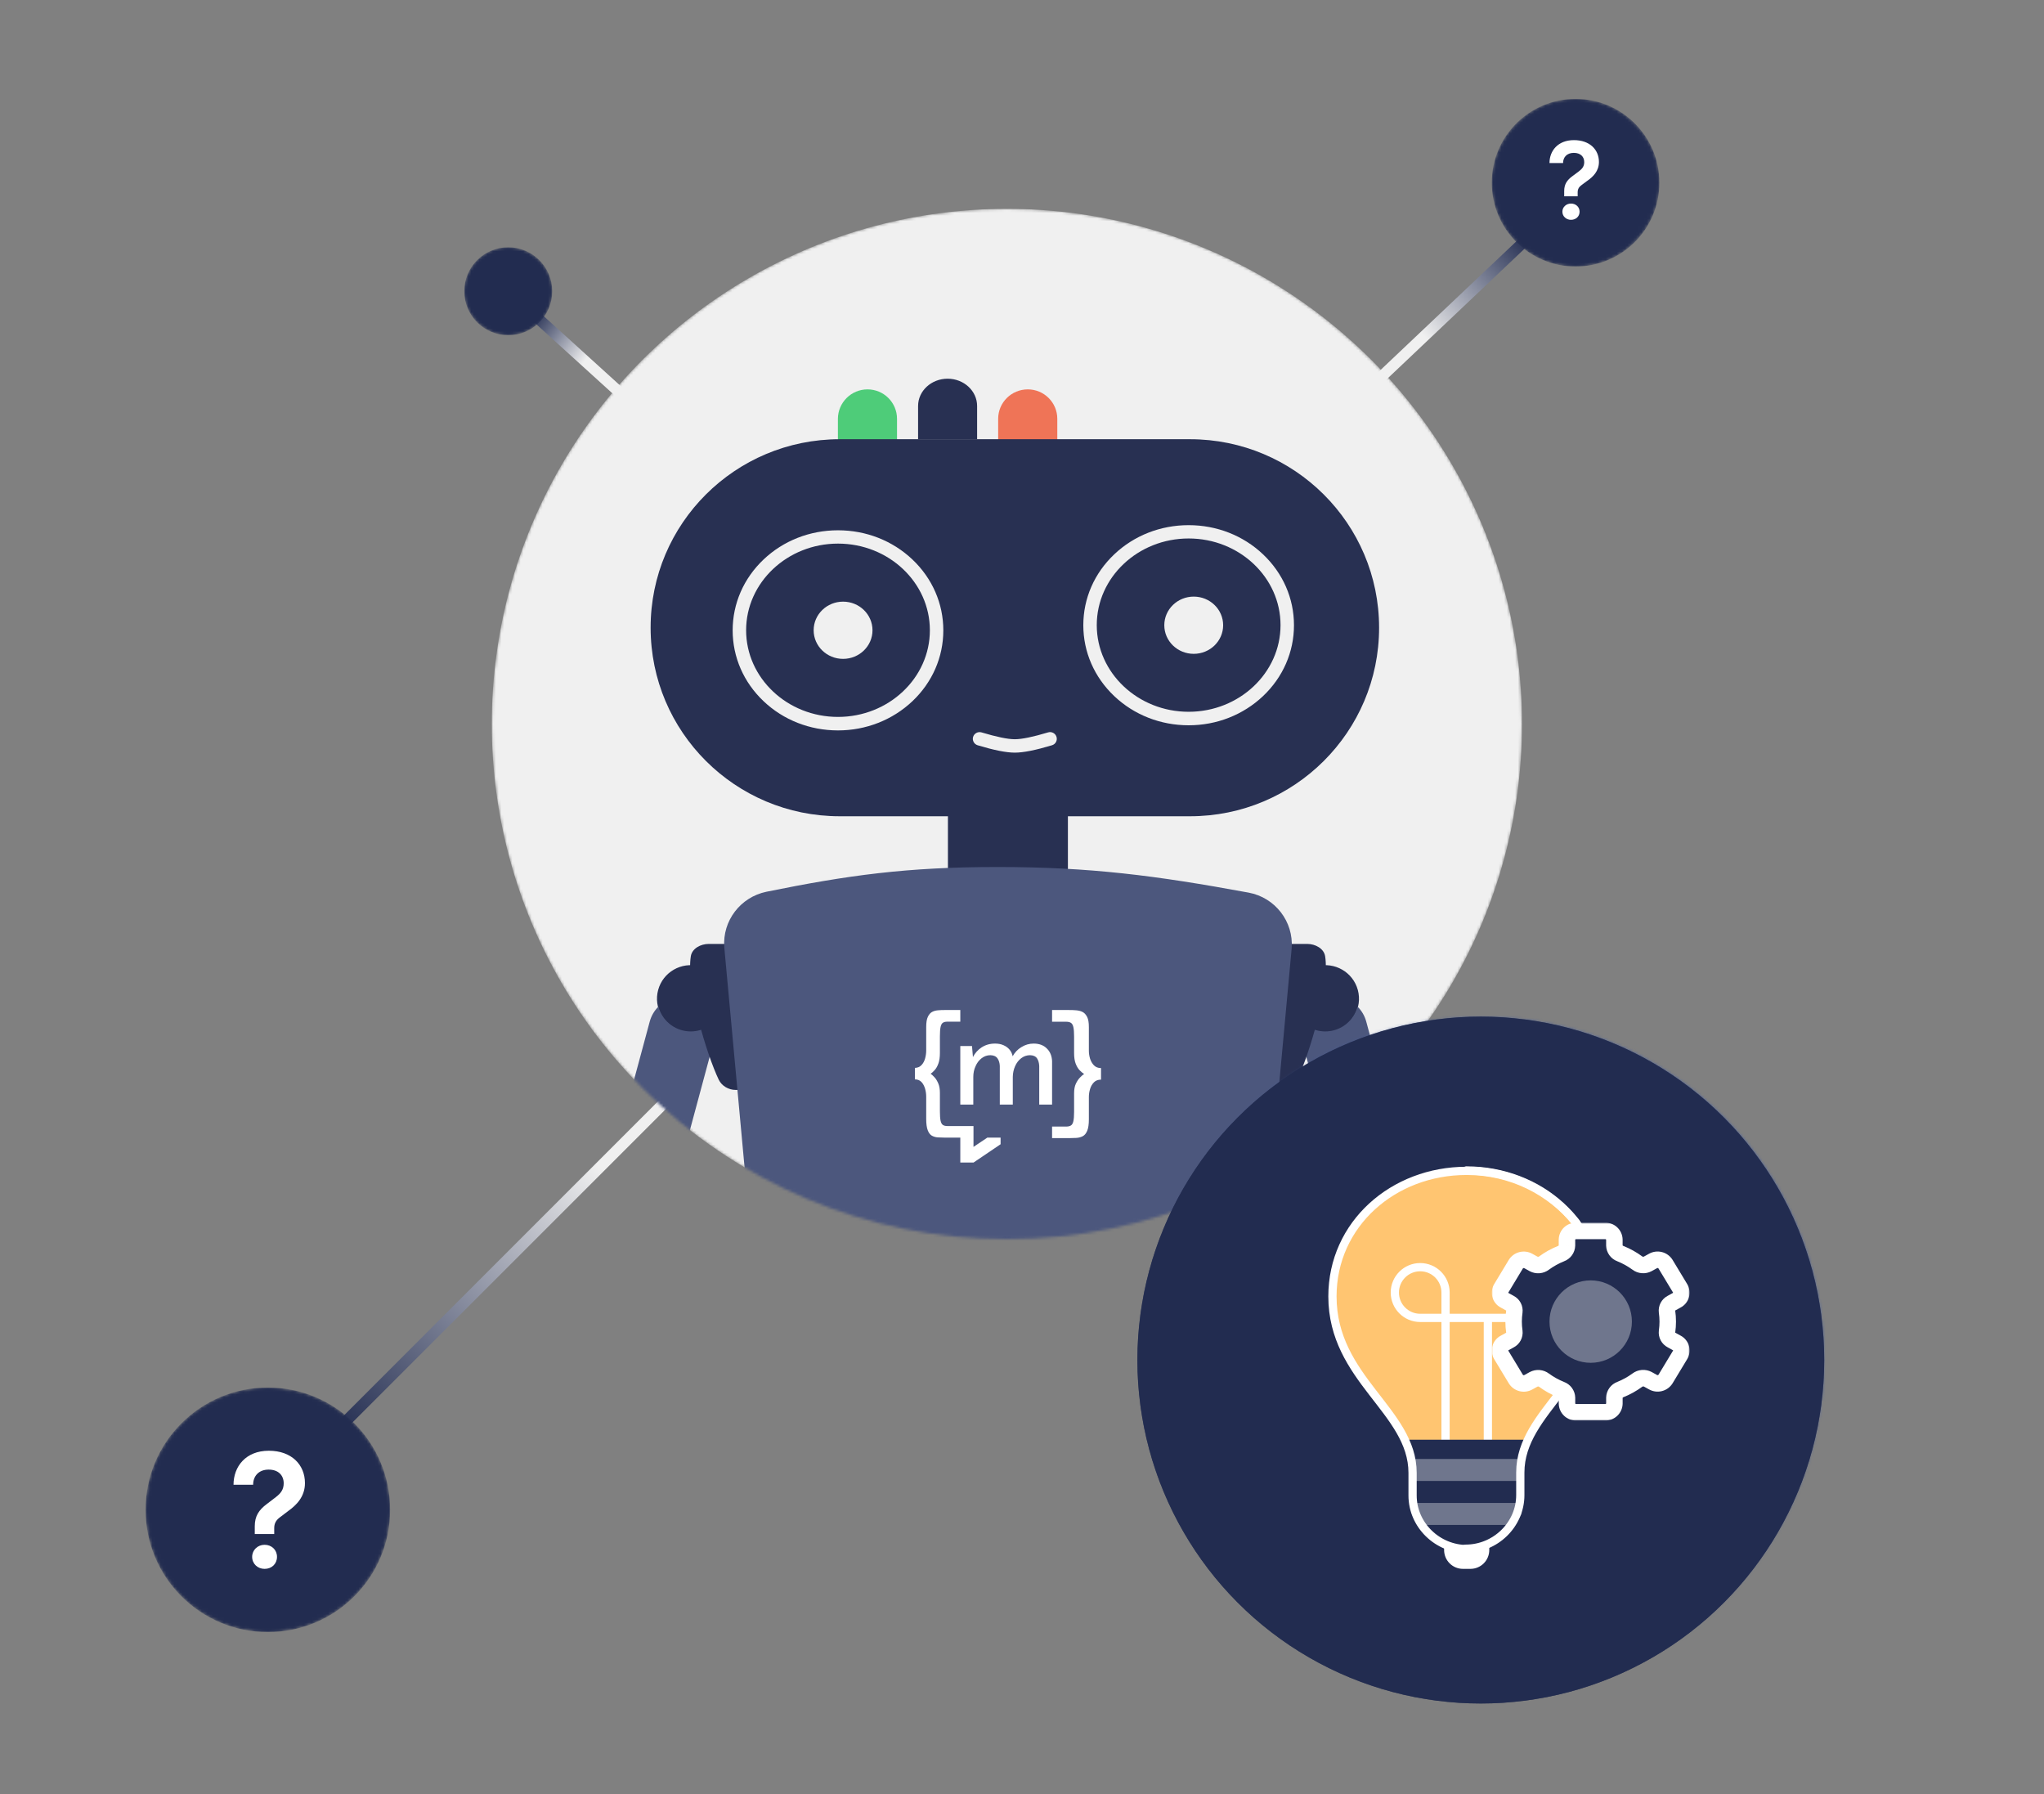 <svg width="744" height="653" viewBox="0 0 744 653" fill="none" xmlns="http://www.w3.org/2000/svg">
<rect x="0" y="0" width="744" height="653" fill="#808080" stroke="none"/>
<line x1="576.375" y1="67.452" x2="368.375" y2="264.452" stroke="url(#paint0_linear_379_492)" stroke-width="4"/>
<mask id="mask0_379_492" style="mask-type:alpha" maskUnits="userSpaceOnUse" x="542" y="35" width="62" height="62">
<circle cx="573.5" cy="66.5" r="30" transform="rotate(-180 573.5 66.5)" fill="#405BA3" stroke="#405BA3"/>
</mask>
<g mask="url(#mask0_379_492)">
<circle cx="573.5" cy="66.5" r="30.5" transform="rotate(-180 573.5 66.5)" fill="#222C50"/>
</g>
<line x1="194.344" y1="114.519" x2="368.344" y2="272.519" stroke="url(#paint1_linear_379_492)" stroke-width="4"/>
<line x1="95.586" y1="547.586" x2="469.586" y2="173.586" stroke="url(#paint2_linear_379_492)" stroke-width="4"/>
<mask id="mask1_379_492" style="mask-type:alpha" maskUnits="userSpaceOnUse" x="53" y="505" width="89" height="89">
<circle cx="44.5" cy="44.5" r="44" transform="matrix(4.37114e-08 -1 -1 -4.37114e-08 142 594)" fill="#405BA3" stroke="#405BA3"/>
</mask>
<g mask="url(#mask1_379_492)">
<circle cx="44.5" cy="44.5" r="44.5" transform="matrix(4.37114e-08 -1 -1 -4.37114e-08 142 594)" fill="#222C50"/>
<path d="M92.735 558.325V555.482C92.735 551.81 94.222 549.559 97.078 547.427L100.41 544.88C102.254 543.459 103.265 542.096 103.265 539.846C103.265 537.003 101.362 534.871 97.792 534.871C94.103 534.871 92.14 537.299 92.14 540.379H85C85 533.804 89.403 528 97.851 528C106.121 528 111 533.094 111 539.787C111 544.762 107.847 547.842 104.931 549.915L101.897 552.225C100.529 553.231 99.815 554.416 99.815 556.134V558.325H92.735ZM96.304 571C93.805 571 91.783 569.164 91.783 566.617C91.783 564.129 93.805 562.234 96.304 562.234C98.922 562.234 100.826 564.129 100.826 566.617C100.826 569.164 98.922 571 96.304 571Z" fill="white"/>
</g>
<mask id="mask2_379_492" style="mask-type:luminance" maskUnits="userSpaceOnUse" x="178" y="76" width="376" height="375">
<circle cx="366.5" cy="263.5" r="187.5" fill="white"/>
</mask>
<g mask="url(#mask2_379_492)">
<circle cx="366.5" cy="263.5" r="187.5" fill="#F0F0F0"/>
<path d="M470.646 366.619C472.4 373.121 479.103 376.98 485.618 375.239C492.133 373.498 495.993 366.816 494.239 360.314C492.484 353.812 485.781 349.952 479.266 351.693C472.751 353.434 468.892 360.117 470.646 366.619Z" fill="#283052"/>
<path d="M488.778 434.077C490.532 440.579 497.236 444.439 503.75 442.697C510.265 440.956 514.125 434.274 512.371 427.772C510.617 421.27 503.913 417.41 497.398 419.152C490.884 420.893 487.024 427.575 488.778 434.077Z" fill="#283052"/>
<path fill-rule="evenodd" clip-rule="evenodd" d="M473.733 378.132C473.156 375.989 473.188 373.825 473.726 371.824C476.713 374.797 481.161 376.146 485.52 374.981C489.88 373.815 493.051 370.428 494.142 366.365C495.613 367.829 496.73 369.685 497.308 371.829L509.235 416.086C509.813 418.228 509.78 420.393 509.243 422.393C506.255 419.42 501.808 418.072 497.448 419.238C493.089 420.403 489.917 423.789 488.826 427.852C487.355 426.388 486.238 424.531 485.661 422.389L473.733 378.132Z" fill="#4C577D"/>
<path fill-rule="evenodd" clip-rule="evenodd" d="M488.367 443.076C488.367 440.858 488.962 438.777 490.004 436.983C492.119 440.625 496.07 443.076 500.591 443.076C505.112 443.076 509.063 440.625 511.178 436.983C512.22 438.777 512.816 440.858 512.816 443.076V488.891C512.816 491.108 512.22 493.19 511.178 494.983C509.063 491.341 505.112 488.891 500.591 488.891C496.07 488.891 492.119 491.341 490.004 494.983C488.962 493.19 488.367 491.108 488.367 488.891V443.076Z" fill="#4C577D"/>
<path d="M263.152 366.619C261.398 373.121 254.695 376.98 248.18 375.239C241.665 373.498 237.806 366.816 239.56 360.314C241.314 353.812 248.017 349.952 254.532 351.693C261.047 353.434 264.906 360.117 263.152 366.619Z" fill="#283052"/>
<path d="M245.019 434.077C243.265 440.579 236.562 444.439 230.047 442.697C223.532 440.956 219.672 434.274 221.426 427.772C223.18 421.27 229.884 417.41 236.399 419.152C242.914 420.893 246.773 427.575 245.019 434.077Z" fill="#283052"/>
<path fill-rule="evenodd" clip-rule="evenodd" d="M260.064 378.132C260.642 375.989 260.609 373.825 260.071 371.824C257.084 374.797 252.636 376.146 248.277 374.981C243.917 373.815 240.746 370.428 239.655 366.365C238.184 367.829 237.067 369.685 236.49 371.829L224.562 416.086C223.985 418.228 224.018 420.393 224.555 422.393C227.542 419.42 231.99 418.072 236.349 419.238C240.708 420.403 243.88 423.789 244.971 427.852C246.442 426.389 247.559 424.531 248.136 422.389L260.064 378.132Z" fill="#4C577D"/>
<path fill-rule="evenodd" clip-rule="evenodd" d="M245.435 443.076C245.435 440.858 244.84 438.777 243.798 436.983C241.684 440.625 237.732 443.076 233.211 443.076C228.69 443.076 224.739 440.625 222.624 436.983C221.583 438.777 220.986 440.858 220.986 443.076V488.891C220.986 491.108 221.583 493.19 222.624 494.983C224.739 491.341 228.69 488.891 233.211 488.891C237.732 488.891 241.684 491.341 243.798 494.983C244.84 493.19 245.435 491.108 245.435 488.891V443.076Z" fill="#4C577D"/>
<path fill-rule="evenodd" clip-rule="evenodd" d="M277.517 343.543H257.978C255.035 343.543 251.905 345.212 251.455 348.018C249.68 359.093 257.312 383.953 261.596 392.922C262.7 395.232 265.177 396.684 267.811 396.684H281.856C285.666 396.684 288.761 393.708 288.761 390.044L284.448 350.182C284.423 346.518 281.327 343.543 277.517 343.543Z" fill="#283052"/>
<path fill-rule="evenodd" clip-rule="evenodd" d="M456.277 343.543H475.817C478.759 343.543 481.889 345.212 482.339 348.018C484.114 359.093 476.482 383.953 472.198 392.922C471.095 395.232 468.617 396.684 465.983 396.684H451.938C448.128 396.684 445.032 393.708 445.032 390.044L449.346 350.182C449.371 346.518 452.467 343.543 456.277 343.543Z" fill="#283052"/>
<path d="M388.71 296.599H345.038V326.3H388.71V296.599Z" fill="#283052"/>
<path d="M308.525 513.228V406.245C308.525 374.351 334.661 348.494 366.9 348.494C399.137 348.494 425.275 374.351 425.275 406.245V513.228C425.275 545.123 399.137 570.979 366.9 570.979C334.661 571.007 308.525 545.15 308.525 513.228Z" fill="#283052"/>
<path fill-rule="evenodd" clip-rule="evenodd" d="M279.013 324.547C308.519 318.573 329.95 315.549 363.059 315.549C396.814 315.549 420.668 318.644 454.459 324.869C464.129 326.647 470.908 335.396 470.157 345.178L457.55 481.94C456.8 491.97 448.415 499.725 438.353 499.725H295.473C285.375 499.725 276.99 491.97 276.278 481.94L263.633 344.752C262.92 335.148 269.485 326.505 279.013 324.547Z" fill="#4C577D"/>
<path d="M382.949 402.015V386.199C382.871 384.341 382.265 382.804 381.056 381.619C379.873 380.407 378.245 379.814 376.221 379.814C374.644 379.814 373.145 380.245 371.727 381.135C370.413 381.943 369.386 383.02 368.598 384.421C368.415 383.506 368.048 382.724 367.495 382.05C366.916 381.35 366.155 380.784 365.262 380.407C364.366 380.003 363.342 379.814 362.186 379.814C360.32 379.814 358.663 380.298 357.244 381.241C355.93 382.103 354.906 383.262 354.142 384.718L353.801 380.702H349.543V402.015H354.273V391.964C354.273 390.564 354.538 389.243 355.089 388.059C355.614 386.845 356.351 385.877 357.298 385.149C358.244 384.421 359.295 384.043 360.505 384.043C361.712 384.07 362.58 384.474 363.079 385.202C363.605 385.93 363.868 386.874 363.921 387.95V402.015H368.651V391.911C368.678 390.51 368.967 389.216 369.493 388.03C370.019 386.845 370.754 385.877 371.7 385.149C372.647 384.421 373.724 384.043 374.934 384.043C376.143 384.07 376.983 384.474 377.481 385.202C377.956 385.93 378.219 386.874 378.27 387.95V402.015H382.949Z" fill="white"/>
<path d="M398.19 387.735C397.556 387.087 397.092 386.279 396.774 385.309C396.484 384.338 396.34 383.368 396.34 382.371V373.829C396.34 372.186 396.137 370.945 395.703 370.11C395.271 369.275 394.75 368.68 394.084 368.332C393.418 367.981 392.667 367.792 391.799 367.71C390.932 367.63 390.035 367.603 389.108 367.603H382.948V371.862H388.068C388.792 371.862 389.398 371.997 389.803 372.266C390.238 372.534 390.527 373.074 390.701 373.829C390.874 374.61 390.961 375.716 390.961 377.196V383.262C390.961 384.878 391.162 386.172 391.567 387.196C391.972 388.219 392.465 389.001 393.015 389.567C393.563 390.133 394.113 390.563 394.605 390.888C394.113 391.183 393.62 391.642 393.073 392.209C392.523 392.772 392.03 393.527 391.596 394.444C391.162 395.361 390.961 396.547 390.961 397.947V404.685C390.961 406.166 390.874 407.272 390.701 408.053C390.527 408.835 390.238 409.348 389.803 409.616C389.369 409.887 388.792 410.02 388.068 410.02H382.948V414.225H389.108C390.035 414.225 390.932 414.198 391.799 414.145C392.667 414.09 393.447 413.874 394.113 413.524C394.807 413.175 395.329 412.5 395.732 411.557C396.137 410.586 396.34 409.212 396.34 407.381V399.268C396.34 398.298 396.484 397.328 396.774 396.358C397.063 395.388 397.527 394.58 398.19 393.905C398.827 393.259 399.696 392.935 400.765 392.935V388.732C399.696 388.732 398.827 388.381 398.19 387.735Z" fill="white"/>
<path d="M354.343 417.418V409.827H344.8C344.13 409.827 343.593 409.692 343.192 409.425C342.789 409.157 342.522 408.62 342.359 407.869C342.199 407.09 342.119 405.991 342.119 404.515V397.81C342.119 396.414 341.932 395.261 341.529 394.322C341.128 393.41 340.698 392.659 340.161 392.095C339.653 391.532 339.17 391.103 338.74 390.781C339.224 390.486 339.707 390.029 340.215 389.467C340.725 388.903 341.181 388.126 341.555 387.105C341.932 386.086 342.119 384.798 342.119 383.188V377.154C342.119 375.678 342.199 374.579 342.359 373.8C342.522 373.023 342.789 372.512 343.192 372.243C343.593 371.975 344.13 371.842 344.8 371.842H349.544V367.604H343.834C342.976 367.604 342.146 367.63 341.342 367.71C340.538 367.79 339.841 367.979 339.224 368.327C338.607 368.676 338.097 369.266 337.723 370.099C337.32 370.929 337.132 372.164 337.132 373.8V382.303C337.132 383.297 336.999 384.263 336.729 385.229C336.462 386.194 336.032 386.998 335.418 387.642C334.827 388.286 334.024 388.634 333.03 388.661V392.846C334.024 392.846 334.801 393.168 335.418 393.812C336.006 394.455 336.435 395.261 336.729 396.254C336.999 397.219 337.132 398.185 337.132 399.151V407.225C337.132 409.021 337.32 410.418 337.696 411.384C338.07 412.349 338.58 412.993 339.197 413.342C339.841 413.69 340.538 413.903 341.342 413.959C342.146 414.012 342.976 414.039 343.834 414.039H349.544V423.106H354.37L364.209 416.452V414.039H359.383L354.343 417.418Z" fill="white"/>
<path fill-rule="evenodd" clip-rule="evenodd" d="M374.105 141.714C380.05 141.714 384.848 146.528 384.848 152.423V160.447H363.327V152.423C363.327 146.495 368.158 141.714 374.105 141.714Z" fill="#EF7457"/>
<path fill-rule="evenodd" clip-rule="evenodd" d="M344.919 137.829C350.866 137.829 355.662 142.296 355.662 147.766V159.893H334.176V147.766C334.176 142.265 339.005 137.829 344.919 137.829Z" fill="#283052"/>
<path fill-rule="evenodd" clip-rule="evenodd" d="M315.765 141.714C321.712 141.714 326.508 146.528 326.508 152.423V160.447H304.99V152.423C305.022 146.495 309.853 141.714 315.765 141.714Z" fill="#4ECC79"/>
<path d="M305.649 159.857H433.152C471.163 159.857 501.979 190.577 501.979 228.47C501.979 266.36 471.163 297.082 433.152 297.082H305.649C267.638 297.082 236.822 266.36 236.822 228.47C236.789 190.577 267.605 159.857 305.649 159.857Z" fill="#283052" stroke="white" stroke-width="0.005" stroke-miterlimit="2" stroke-linejoin="round"/>
<path d="M305.022 265.838C294.806 265.838 285.179 262.07 277.953 255.226C270.692 248.348 266.683 239.178 266.683 229.419C266.683 219.66 270.692 210.49 277.953 203.611C285.179 196.767 294.806 193 305.022 193C315.24 193 324.866 196.767 332.094 203.611C339.355 210.49 343.362 219.66 343.362 229.419C343.362 239.178 339.355 248.348 332.094 255.226C324.866 262.037 315.24 265.838 305.022 265.838ZM305.022 197.847C286.592 197.847 271.58 211.996 271.58 229.386C271.58 246.776 286.592 260.925 305.022 260.925C323.453 260.925 338.467 246.776 338.467 229.386C338.467 211.996 323.486 197.847 305.022 197.847Z" fill="#F0F0F0"/>
<path d="M306.873 239.801C312.788 239.801 317.583 235.138 317.583 229.386C317.583 223.634 312.788 218.971 306.873 218.971C300.958 218.971 296.163 223.634 296.163 229.386C296.163 235.138 300.958 239.801 306.873 239.801Z" fill="#F0F0F0"/>
<path d="M432.658 263.971C422.44 263.971 412.815 260.204 405.586 253.36C398.325 246.481 394.318 237.311 394.318 227.552C394.318 217.791 398.325 208.621 405.586 201.745C412.815 194.899 422.44 191.133 432.658 191.133C442.874 191.133 452.501 194.899 459.727 201.745C466.989 208.621 470.997 217.791 470.997 227.552C470.997 237.311 466.989 246.481 459.727 253.36C452.468 260.204 442.874 263.971 432.658 263.971ZM432.658 195.98C414.227 195.98 399.213 210.128 399.213 227.52C399.213 244.909 414.227 259.057 432.658 259.057C451.088 259.057 466.103 244.909 466.103 227.52C466.103 210.128 451.088 195.98 432.658 195.98Z" fill="#F0F0F0"/>
<path d="M434.506 237.967C440.421 237.967 445.216 233.304 445.216 227.552C445.216 221.8 440.421 217.137 434.506 217.137C428.591 217.137 423.796 221.8 423.796 227.552C423.796 233.304 428.591 237.967 434.506 237.967Z" fill="#F0F0F0"/>
<path d="M369.382 273.926C366.261 273.926 361.825 273.043 355.848 271.24C354.566 270.848 353.81 269.472 354.205 268.195C354.599 266.919 355.979 266.165 357.261 266.557C362.713 268.195 366.788 269.047 369.382 269.047C371.978 269.047 376.052 268.195 381.505 266.557C382.786 266.165 384.166 266.886 384.56 268.195C384.956 269.472 384.232 270.848 382.917 271.24C376.938 273.043 372.503 273.926 369.382 273.926Z" fill="#F0F0F0"/>
</g>
<mask id="mask3_379_492" style="mask-type:alpha" maskUnits="userSpaceOnUse" x="169" y="90" width="32" height="32">
<circle cx="185" cy="106" r="16" transform="rotate(90 185 106)" fill="#405BA3"/>
</mask>
<g mask="url(#mask3_379_492)">
<circle cx="184.999" cy="106" r="16" transform="rotate(90 184.999 106)" fill="#222C50"/>
</g>
<path d="M569.355 71.452V69.534C569.355 67.058 570.384 65.54 572.362 64.102L574.668 62.384C575.945 61.426 576.645 60.507 576.645 58.989C576.645 57.072 575.327 55.634 572.856 55.634C570.302 55.634 568.943 57.271 568.943 59.349H564C564 54.915 567.048 51 572.897 51C578.622 51 582 54.435 582 58.949C582 62.304 579.817 64.382 577.799 65.78L575.698 67.338C574.751 68.016 574.256 68.815 574.256 69.974V71.452H569.355ZM571.826 80C570.096 80 568.696 78.762 568.696 77.044C568.696 75.366 570.096 74.088 571.826 74.088C573.638 74.088 574.957 75.366 574.957 77.044C574.957 78.762 573.638 80 571.826 80Z" fill="white"/>
<mask id="mask4_379_492" style="mask-type:alpha" maskUnits="userSpaceOnUse" x="414" y="370" width="250" height="250">
<circle cx="539" cy="495" r="125" fill="white"/>
</mask>
<g mask="url(#mask4_379_492)">
<circle cx="539" cy="495" r="125" fill="#222C50"/>
<circle cx="615.5" cy="422.5" r="180.5" fill="url(#paint3_radial_379_492)"/>
<mask id="mask5_379_492" style="mask-type:alpha" maskUnits="userSpaceOnUse" x="414" y="370" width="250" height="250">
<circle cx="539" cy="495" r="124.5" transform="rotate(-180 539 495)" fill="#405BA3" stroke="#405BA3"/>
</mask>
<g mask="url(#mask5_379_492)">
<circle cx="539" cy="495" r="125" transform="rotate(-180 539 495)" fill="#222C50"/>
<path d="M480.714 469.84C480.714 468.479 479.554 467.374 478.125 467.374H462.589C461.16 467.374 460 468.479 460 469.84C460 471.201 461.16 472.306 462.589 472.306H478.125C479.554 472.306 480.714 471.201 480.714 469.84Z" fill="white"/>
<path d="M615.234 467.374H599.698C598.269 467.374 597.109 468.479 597.109 469.84C597.109 471.201 598.269 472.306 599.698 472.306H615.234C616.663 472.306 617.823 471.201 617.823 469.84C617.823 468.479 616.663 467.374 615.234 467.374Z" fill="white"/>
<path d="M480.347 491.231L471.378 495.032C470.14 495.558 469.54 497.037 470.041 498.337C470.42 499.326 471.328 499.925 472.285 499.925C472.588 499.925 472.893 499.864 473.19 499.74L482.159 495.938C483.398 495.413 483.998 493.934 483.497 492.634C482.999 491.335 481.588 490.711 480.347 491.231Z" fill="white"/>
<path d="M594.944 449.619C595.29 449.619 595.638 449.565 595.978 449.454L606.228 446.075C607.644 445.608 608.329 444.293 607.757 443.138C607.185 441.983 605.576 441.428 604.158 441.891L593.907 445.27C592.492 445.737 591.806 447.052 592.379 448.207C592.813 449.084 593.849 449.619 594.944 449.619Z" fill="white"/>
<path d="M482.159 445.27L473.19 441.892C471.952 441.427 470.541 441.984 470.041 443.139C469.54 444.294 470.14 445.609 471.378 446.076L480.347 449.454C480.645 449.565 480.952 449.619 481.252 449.619C482.21 449.619 483.117 449.085 483.497 448.207C483.998 447.052 483.398 445.737 482.159 445.27Z" fill="white"/>
<path d="M606.228 495.033L595.978 491.232C594.563 490.709 592.951 491.336 592.379 492.635C591.806 493.934 592.492 495.414 593.907 495.939L604.158 499.74C604.498 499.864 604.849 499.925 605.191 499.925C606.286 499.925 607.323 499.324 607.757 498.337C608.329 497.035 607.646 495.558 606.228 495.033Z" fill="white"/>
<path fill-rule="evenodd" clip-rule="evenodd" d="M538.777 422C512.125 422 490.444 443.681 490.444 470.333C490.444 482.979 497.516 492.427 504.356 501.566L504.364 501.577C509.833 508.886 514.982 515.835 515.883 523.754V541.561C515.883 550.513 522.53 557.924 531.146 559.165V561.912C531.146 564.718 533.428 567 536.234 567H541.321C544.127 567 546.409 564.718 546.409 561.912V559.165C555.025 557.924 561.672 550.513 561.672 541.561V526.041C561.713 517.148 567.33 509.583 573.285 501.574L573.286 501.572C580.083 492.433 587.111 482.983 587.111 470.333C587.111 443.681 565.429 422 538.777 422ZM556.584 528.842V531.684L520.97 536.135V528.842H556.584ZM536.234 561.912V559.368H541.321V561.912H536.234ZM533.69 554.281C526.676 554.281 520.97 548.575 520.97 541.561V541.264L556.584 536.812V541.561C556.584 541.616 556.577 541.668 556.569 541.719V541.719C556.562 541.767 556.555 541.814 556.554 541.864L530.724 545.092C529.33 545.265 528.34 546.537 528.515 547.931C528.676 549.218 529.772 550.16 531.036 550.16C531.143 550.16 531.248 550.155 531.354 550.139L555.229 547.155C553.153 551.358 548.861 554.281 543.865 554.281H533.69ZM569.202 498.537C563.496 506.209 557.615 514.118 556.699 523.594L541.321 523.602V495.032L541.321 495.017V491.737L550.751 482.307C551.746 481.313 551.746 479.705 550.751 478.71C549.757 477.716 548.149 477.716 547.154 478.71L538.745 487.12C537.907 486.239 536.837 485.147 535.488 483.798L530.401 478.71C529.406 477.716 527.798 477.716 526.803 478.71C525.809 479.705 525.809 481.313 526.803 482.307L531.891 487.395C533.642 489.145 535.072 490.548 536.234 491.661V505.947L536.234 505.961V523.604L521.034 523.612C520.113 514.123 514.186 506.204 508.437 498.527L508.434 498.524C502.091 490.051 495.532 481.291 495.532 470.333C495.532 446.487 514.931 427.088 538.777 427.088C562.624 427.088 582.023 446.487 582.023 470.333C582.023 481.298 575.509 490.057 569.206 498.532L569.202 498.537Z" fill="white"/>
</g>
</g>
<circle cx="539" cy="495" r="125" transform="rotate(-180 539 495)" fill="#222C50"/>
<path d="M514.464 536.061V544.282C514.464 555.063 523.238 563.805 534.061 563.805C544.883 563.805 553.409 555.065 553.409 544.282V536.061C553.409 513.456 582.143 501.968 582.143 471.832C582.143 445.464 560.568 426.143 533.953 426.143H533.781C507.166 426.143 485.591 445.464 485.591 471.832C485.59 501.968 514.464 513.456 514.464 536.061Z" fill="#FFC571"/>
<path d="M541.571 479.136V525.814" stroke="white" stroke-width="3" stroke-miterlimit="10"/>
<path d="M526.168 525.814V470.422C526.168 465.326 522.036 461.192 516.938 461.192C511.841 461.192 507.708 465.324 507.708 470.422C507.708 475.521 511.84 479.652 516.938 479.652H550.801C555.898 479.652 560.031 475.521 560.031 470.422" stroke="white" stroke-width="3" stroke-miterlimit="10"/>
<path d="M554.857 544.5L549.857 557L537.857 565L526.357 563L516.357 554.5L514.357 540L511.857 524H554.857V544.5Z" fill="#222C50"/>
<path opacity="0.35" d="M553.857 531H513.857V539H553.857V531Z" fill="white"/>
<path opacity="0.35" d="M553.857 547H513.857V551L516.857 555H551.357L553.857 551V547Z" fill="white"/>
<path d="M535.227 570.996H532.501C528.714 570.996 525.644 567.926 525.644 564.139V562.776H542.084V564.139C542.084 567.926 539.014 570.996 535.227 570.996Z" fill="white"/>
<path d="M573.691 444.989C564.526 433.588 550.217 426.143 533.953 426.143H533.781C507.166 426.143 485 445.464 485 471.832C485 501.968 514.168 513.456 514.168 536.061V544.282C514.168 555.063 523.24 563.805 534.063 563.805" stroke="white" stroke-width="3" stroke-miterlimit="10" stroke-linecap="round" stroke-linejoin="round"/>
<path d="M533.766 426C560.381 426 582.548 445.321 582.548 471.689C582.548 501.825 553.38 513.313 553.38 535.918V544.138C553.38 554.92 544.308 563.661 533.485 563.661" stroke="white" stroke-width="3" stroke-miterlimit="10" stroke-linecap="round" stroke-linejoin="round"/>
<mask id="path-61-outside-1_379_492" maskUnits="userSpaceOnUse" x="543" y="445" width="72" height="72" fill="black">
<rect fill="white" x="543" y="445" width="72" height="72"/>
<path d="M607.046 481C607.045 479.786 606.958 478.574 606.784 477.372C606.708 476.751 606.824 476.122 607.116 475.57C607.408 475.017 607.862 474.566 608.417 474.278L610.337 473.218C610.71 473.022 611.039 472.753 611.304 472.425C611.569 472.098 611.764 471.72 611.877 471.314C611.991 470.909 612.02 470.484 611.964 470.067C611.908 469.65 611.767 469.248 611.55 468.887L606.235 460.089C605.772 459.351 605.043 458.819 604.198 458.603C603.354 458.387 602.459 458.503 601.698 458.928L599.757 460C599.163 460.313 598.493 460.45 597.824 460.396C597.155 460.341 596.515 460.096 595.98 459.691C594.066 458.288 591.982 457.132 589.779 456.249C589.162 456.028 588.626 455.628 588.241 455.098C587.855 454.569 587.639 453.935 587.619 453.281V451.171C587.599 450.312 587.24 449.497 586.62 448.903C586 448.308 585.169 447.984 584.311 448.001H573.681C572.821 447.982 571.989 448.305 571.367 448.9C570.745 449.494 570.384 450.311 570.364 451.171V453.293C570.345 453.948 570.128 454.581 569.743 455.11C569.358 455.64 568.822 456.041 568.205 456.261C566.002 457.144 563.918 458.3 562.003 459.703C561.468 460.109 560.829 460.353 560.16 460.408C559.491 460.463 558.82 460.326 558.227 460.012L556.286 458.94C555.525 458.515 554.63 458.399 553.785 458.615C552.941 458.831 552.212 459.363 551.748 460.101L546.442 468.9C546.225 469.261 546.084 469.662 546.028 470.079C545.971 470.497 546.001 470.921 546.115 471.326C546.228 471.732 546.423 472.11 546.688 472.437C546.953 472.765 547.282 473.035 547.654 473.231L549.574 474.291C550.13 474.579 550.584 475.029 550.876 475.582C551.168 476.135 551.284 476.764 551.208 477.385C550.859 479.79 550.859 482.234 551.208 484.64C551.284 485.261 551.168 485.89 550.876 486.443C550.584 486.996 550.13 487.446 549.574 487.734L547.654 488.794C547.282 488.99 546.953 489.26 546.688 489.587C546.423 489.915 546.228 490.293 546.115 490.698C546.001 491.104 545.971 491.528 546.028 491.945C546.084 492.363 546.225 492.764 546.442 493.125L551.757 501.924C552.22 502.662 552.949 503.194 553.794 503.41C554.638 503.626 555.533 503.509 556.294 503.085L558.235 502.012C558.829 501.699 559.499 501.562 560.168 501.617C560.837 501.672 561.476 501.916 562.011 502.322C563.926 503.724 566.01 504.881 568.213 505.764C568.83 505.984 569.366 506.385 569.751 506.914C570.136 507.444 570.353 508.077 570.373 508.732V510.854C570.399 511.708 570.761 512.517 571.381 513.106C572 513.695 572.826 514.016 573.681 513.999H584.311C585.171 514.018 586.003 513.695 586.625 513.1C587.247 512.506 587.607 511.689 587.627 510.829V508.707C587.647 508.052 587.864 507.419 588.249 506.89C588.634 506.36 589.17 505.959 589.787 505.739C591.99 504.856 594.074 503.7 595.989 502.297C596.524 501.891 597.163 501.647 597.832 501.592C598.501 501.537 599.171 501.674 599.765 501.988L601.706 503.06C602.467 503.485 603.362 503.601 604.206 503.385C605.051 503.169 605.78 502.637 606.243 501.899L611.558 493.1C611.775 492.739 611.916 492.338 611.972 491.921C612.029 491.503 611.999 491.079 611.885 490.674C611.772 490.268 611.577 489.89 611.312 489.563C611.047 489.235 610.718 488.965 610.346 488.769L608.426 487.709C607.87 487.421 607.416 486.971 607.124 486.418C606.832 485.865 606.716 485.236 606.792 484.615C606.963 483.418 607.047 482.21 607.046 481Z"/>
</mask>
<path d="M607.046 481C607.045 479.786 606.958 478.574 606.784 477.372C606.708 476.751 606.824 476.122 607.116 475.57C607.408 475.017 607.862 474.566 608.417 474.278L610.337 473.218C610.71 473.022 611.039 472.753 611.304 472.425C611.569 472.098 611.764 471.72 611.877 471.314C611.991 470.909 612.02 470.484 611.964 470.067C611.908 469.65 611.767 469.248 611.55 468.887L606.235 460.089C605.772 459.351 605.043 458.819 604.198 458.603C603.354 458.387 602.459 458.503 601.698 458.928L599.757 460C599.163 460.313 598.493 460.45 597.824 460.396C597.155 460.341 596.515 460.096 595.98 459.691C594.066 458.288 591.982 457.132 589.779 456.249C589.162 456.028 588.626 455.628 588.241 455.098C587.855 454.569 587.639 453.935 587.619 453.281V451.171C587.599 450.312 587.24 449.497 586.62 448.903C586 448.308 585.169 447.984 584.311 448.001H573.681C572.821 447.982 571.989 448.305 571.367 448.9C570.745 449.494 570.384 450.311 570.364 451.171V453.293C570.345 453.948 570.128 454.581 569.743 455.11C569.358 455.64 568.822 456.041 568.205 456.261C566.002 457.144 563.918 458.3 562.003 459.703C561.468 460.109 560.829 460.353 560.16 460.408C559.491 460.463 558.82 460.326 558.227 460.012L556.286 458.94C555.525 458.515 554.63 458.399 553.785 458.615C552.941 458.831 552.212 459.363 551.748 460.101L546.442 468.9C546.225 469.261 546.084 469.662 546.028 470.079C545.971 470.497 546.001 470.921 546.115 471.326C546.228 471.732 546.423 472.11 546.688 472.437C546.953 472.765 547.282 473.035 547.654 473.231L549.574 474.291C550.13 474.579 550.584 475.029 550.876 475.582C551.168 476.135 551.284 476.764 551.208 477.385C550.859 479.79 550.859 482.234 551.208 484.64C551.284 485.261 551.168 485.89 550.876 486.443C550.584 486.996 550.13 487.446 549.574 487.734L547.654 488.794C547.282 488.99 546.953 489.26 546.688 489.587C546.423 489.915 546.228 490.293 546.115 490.698C546.001 491.104 545.971 491.528 546.028 491.945C546.084 492.363 546.225 492.764 546.442 493.125L551.757 501.924C552.22 502.662 552.949 503.194 553.794 503.41C554.638 503.626 555.533 503.509 556.294 503.085L558.235 502.012C558.829 501.699 559.499 501.562 560.168 501.617C560.837 501.672 561.476 501.916 562.011 502.322C563.926 503.724 566.01 504.881 568.213 505.764C568.83 505.984 569.366 506.385 569.751 506.914C570.136 507.444 570.353 508.077 570.373 508.732V510.854C570.399 511.708 570.761 512.517 571.381 513.106C572 513.695 572.826 514.016 573.681 513.999H584.311C585.171 514.018 586.003 513.695 586.625 513.1C587.247 512.506 587.607 511.689 587.627 510.829V508.707C587.647 508.052 587.864 507.419 588.249 506.89C588.634 506.36 589.17 505.959 589.787 505.739C591.99 504.856 594.074 503.7 595.989 502.297C596.524 501.891 597.163 501.647 597.832 501.592C598.501 501.537 599.171 501.674 599.765 501.988L601.706 503.06C602.467 503.485 603.362 503.601 604.206 503.385C605.051 503.169 605.78 502.637 606.243 501.899L611.558 493.1C611.775 492.739 611.916 492.338 611.972 491.921C612.029 491.503 611.999 491.079 611.885 490.674C611.772 490.268 611.577 489.89 611.312 489.563C611.047 489.235 610.718 488.965 610.346 488.769L608.426 487.709C607.87 487.421 607.416 486.971 607.124 486.418C606.832 485.865 606.716 485.236 606.792 484.615C606.963 483.418 607.047 482.21 607.046 481Z" fill="#222C50"/>
<path d="M607.046 481L604.046 481.001L604.046 481.004L607.046 481ZM606.784 477.372L603.806 477.735L603.81 477.768L603.815 477.802L606.784 477.372ZM608.417 474.278L609.797 476.942L609.833 476.924L609.867 476.905L608.417 474.278ZM610.337 473.218L608.942 470.563L608.914 470.577L608.888 470.592L610.337 473.218ZM611.55 468.887L614.122 467.343L614.118 467.336L611.55 468.887ZM606.235 460.089L608.803 458.538L608.79 458.515L608.776 458.493L606.235 460.089ZM601.698 458.928L603.149 461.553L603.16 461.547L601.698 458.928ZM599.757 460L601.156 462.654L601.182 462.64L601.208 462.626L599.757 460ZM595.98 459.691L597.793 457.3L597.773 457.285L597.753 457.271L595.98 459.691ZM589.779 456.249L590.895 453.464L590.841 453.442L590.787 453.423L589.779 456.249ZM587.619 453.281H584.619V453.326L584.62 453.37L587.619 453.281ZM587.619 451.171H590.619V451.136L590.618 451.101L587.619 451.171ZM584.311 448.001V451.001H584.34L584.369 451L584.311 448.001ZM573.681 448.001L573.615 451L573.648 451.001H573.681V448.001ZM570.364 451.171L567.365 451.101L567.364 451.136V451.171H570.364ZM570.364 453.293L573.363 453.383L573.364 453.338V453.293H570.364ZM568.205 456.261L567.197 453.435L567.142 453.455L567.089 453.476L568.205 456.261ZM562.003 459.703L560.23 457.283L560.21 457.298L560.19 457.313L562.003 459.703ZM558.227 460.012L556.776 462.638L556.801 462.652L556.827 462.666L558.227 460.012ZM556.286 458.94L554.824 461.56L554.835 461.566L556.286 458.94ZM551.748 460.101L549.208 458.506L549.193 458.529L549.179 458.552L551.748 460.101ZM546.442 468.9L543.873 467.35L543.87 467.355L546.442 468.9ZM547.654 473.231L549.104 470.604L549.077 470.59L549.05 470.575L547.654 473.231ZM549.574 474.291L548.124 476.917L548.159 476.936L548.194 476.955L549.574 474.291ZM551.208 477.385L554.177 477.815L554.182 477.781L554.186 477.747L551.208 477.385ZM551.208 484.64L554.186 484.278L554.182 484.243L554.177 484.209L551.208 484.64ZM549.574 487.734L548.194 485.07L548.159 485.088L548.124 485.108L549.574 487.734ZM547.654 488.794L549.05 491.449L549.077 491.435L549.104 491.42L547.654 488.794ZM546.442 493.125L543.87 494.67L543.874 494.676L546.442 493.125ZM551.757 501.924L549.189 503.475L549.202 503.497L549.216 503.519L551.757 501.924ZM556.294 503.085L554.843 500.459L554.832 500.465L556.294 503.085ZM558.235 502.012L556.835 499.359L556.809 499.372L556.784 499.386L558.235 502.012ZM562.011 502.322L560.199 504.712L560.218 504.727L560.239 504.742L562.011 502.322ZM568.213 505.764L567.097 508.549L567.151 508.57L567.205 508.589L568.213 505.764ZM570.373 508.732H573.373V508.687L573.371 508.642L570.373 508.732ZM570.373 510.854H567.373V510.9L567.374 510.947L570.373 510.854ZM573.681 513.999V510.999H573.652L573.622 511L573.681 513.999ZM584.311 513.999L584.377 511L584.344 510.999H584.311V513.999ZM587.627 510.829L590.627 510.899L590.627 510.864V510.829H587.627ZM587.627 508.707L584.629 508.617L584.627 508.662V508.707H587.627ZM589.787 505.739L590.795 508.565L590.849 508.545L590.903 508.524L589.787 505.739ZM595.989 502.297L597.761 504.717L597.782 504.702L597.801 504.687L595.989 502.297ZM599.765 501.988L601.216 499.362L601.191 499.348L601.165 499.334L599.765 501.988ZM601.706 503.06L603.168 500.44L603.157 500.434L601.706 503.06ZM606.243 501.899L608.784 503.494L608.798 503.472L608.811 503.45L606.243 501.899ZM611.558 493.1L614.126 494.652L614.13 494.645L611.558 493.1ZM610.346 488.769L608.896 491.396L608.923 491.41L608.95 491.425L610.346 488.769ZM608.426 487.709L609.876 485.083L609.841 485.064L609.806 485.045L608.426 487.709ZM606.792 484.615L603.822 484.192L603.818 484.223L603.814 484.253L606.792 484.615ZM610.046 480.999C610.045 479.641 609.947 478.286 609.753 476.942L603.815 477.802C603.968 478.862 604.045 479.931 604.046 481.001L610.046 480.999ZM609.762 477.01C609.76 476.996 609.763 476.982 609.769 476.97L604.463 474.169C603.886 475.263 603.656 476.507 603.806 477.735L609.762 477.01ZM609.769 476.97C609.775 476.958 609.785 476.948 609.797 476.942L607.037 471.615C605.939 472.184 605.041 473.075 604.463 474.169L609.769 476.97ZM609.867 476.905L611.787 475.845L608.888 470.592L606.967 471.652L609.867 476.905ZM611.733 475.874C612.467 475.488 613.115 474.956 613.637 474.311L608.971 470.539C608.963 470.549 608.953 470.557 608.942 470.563L611.733 475.874ZM613.637 474.311C614.158 473.666 614.542 472.922 614.766 472.123L608.988 470.505C608.985 470.517 608.979 470.529 608.971 470.539L613.637 474.311ZM614.766 472.123C614.99 471.324 615.048 470.488 614.937 469.666L608.991 470.467C608.993 470.48 608.992 470.493 608.988 470.505L614.766 472.123ZM614.937 469.666C614.826 468.844 614.549 468.054 614.122 467.343L608.978 470.432C608.985 470.443 608.989 470.455 608.991 470.467L614.937 469.666ZM614.118 467.336L608.803 458.538L603.667 461.64L608.982 470.438L614.118 467.336ZM608.776 458.493C607.903 457.104 606.531 456.103 604.942 455.696L603.454 461.509C603.554 461.535 603.64 461.597 603.695 461.684L608.776 458.493ZM604.942 455.696C603.353 455.29 601.668 455.509 600.236 456.308L603.16 461.547C603.249 461.497 603.355 461.484 603.454 461.509L604.942 455.696ZM600.247 456.302L598.306 457.374L601.208 462.626L603.149 461.553L600.247 456.302ZM598.357 457.347C598.269 457.393 598.169 457.414 598.069 457.406L597.579 463.386C598.817 463.487 600.058 463.233 601.156 462.654L598.357 457.347ZM598.069 457.406C597.969 457.397 597.873 457.361 597.793 457.3L594.168 462.081C595.157 462.832 596.341 463.284 597.579 463.386L598.069 457.406ZM597.753 457.271C595.636 455.719 593.331 454.44 590.895 453.464L588.662 459.033C590.633 459.823 592.496 460.857 594.208 462.111L597.753 457.271ZM590.787 453.423C590.738 453.406 590.697 453.374 590.666 453.333L585.815 456.863C586.555 457.881 587.585 458.651 588.77 459.074L590.787 453.423ZM590.666 453.333C590.636 453.292 590.619 453.242 590.618 453.191L584.62 453.37C584.658 454.628 585.074 455.846 585.815 456.863L590.666 453.333ZM590.619 453.281V451.171H584.619V453.281H590.619ZM590.618 451.101C590.58 449.449 589.888 447.88 588.695 446.736L584.544 451.069C584.591 451.114 584.618 451.176 584.62 451.241L590.618 451.101ZM588.695 446.736C587.502 445.593 585.905 444.969 584.253 445.001L584.369 451C584.434 450.999 584.497 451.024 584.544 451.069L588.695 446.736ZM584.311 445.001H573.681V451.001H584.311V445.001ZM573.746 445.001C572.092 444.965 570.49 445.587 569.294 446.731L573.44 451.068C573.487 451.023 573.55 450.999 573.615 451L573.746 445.001ZM569.294 446.731C568.097 447.875 567.404 449.446 567.365 451.101L573.364 451.241C573.365 451.175 573.392 451.113 573.44 451.068L569.294 446.731ZM567.364 451.171V453.293H573.364V451.171H567.364ZM567.366 453.203C567.364 453.254 567.347 453.304 567.317 453.345L572.169 456.875C572.909 455.858 573.325 454.641 573.363 453.383L567.366 453.203ZM567.317 453.345C567.287 453.387 567.245 453.418 567.197 453.435L569.213 459.086C570.398 458.664 571.428 457.893 572.169 456.875L567.317 453.345ZM567.089 453.476C564.652 454.453 562.348 455.732 560.23 457.283L563.776 462.123C565.488 460.869 567.351 459.835 569.321 459.046L567.089 453.476ZM560.19 457.313C560.11 457.373 560.015 457.41 559.915 457.418L560.405 463.398C561.643 463.297 562.826 462.844 563.816 462.094L560.19 457.313ZM559.915 457.418C559.815 457.426 559.715 457.406 559.626 457.359L556.827 462.666C557.926 463.245 559.167 463.499 560.405 463.398L559.915 457.418ZM559.678 457.387L557.737 456.314L554.835 461.566L556.776 462.638L559.678 457.387ZM557.748 456.32C556.315 455.521 554.631 455.302 553.042 455.709L554.529 461.521C554.629 461.496 554.734 461.51 554.824 461.56L557.748 456.32ZM553.042 455.709C551.452 456.115 550.08 457.117 549.208 458.506L554.289 461.697C554.344 461.61 554.429 461.547 554.529 461.521L553.042 455.709ZM549.179 458.552L543.873 467.35L549.01 470.449L554.317 461.651L549.179 458.552ZM543.87 467.355C543.443 468.066 543.165 468.857 543.055 469.679L549.001 470.48C549.003 470.467 549.007 470.455 549.013 470.444L543.87 467.355ZM543.055 469.679C542.944 470.501 543.002 471.337 543.226 472.135L549.003 470.518C549 470.505 548.999 470.492 549.001 470.48L543.055 469.679ZM543.226 472.135C543.449 472.934 543.834 473.679 544.355 474.324L549.021 470.551C549.013 470.541 549.007 470.53 549.003 470.518L543.226 472.135ZM544.355 474.324C544.877 474.969 545.524 475.5 546.258 475.886L549.05 470.575C549.039 470.569 549.029 470.561 549.021 470.551L544.355 474.324ZM546.204 475.857L548.124 476.917L551.024 471.665L549.104 470.604L546.204 475.857ZM548.194 476.955C548.206 476.961 548.216 476.971 548.223 476.983L553.528 474.181C552.951 473.087 552.053 472.196 550.955 471.627L548.194 476.955ZM548.223 476.983C548.229 476.995 548.232 477.008 548.23 477.022L554.186 477.747C554.335 476.519 554.106 475.275 553.528 474.181L548.223 476.983ZM548.239 476.954C547.848 479.645 547.848 482.379 548.239 485.071L554.177 484.209C553.869 482.089 553.869 479.936 554.177 477.815L548.239 476.954ZM548.23 485.003C548.232 485.016 548.229 485.03 548.223 485.042L553.528 487.844C554.106 486.75 554.335 485.506 554.186 484.278L548.23 485.003ZM548.223 485.042C548.216 485.054 548.206 485.064 548.194 485.07L550.955 490.398C552.053 489.829 552.951 488.937 553.528 487.844L548.223 485.042ZM548.124 485.108L546.204 486.168L549.104 491.42L551.024 490.36L548.124 485.108ZM546.258 486.139C545.524 486.524 544.877 487.056 544.355 487.701L549.021 491.474C549.029 491.464 549.039 491.455 549.05 491.449L546.258 486.139ZM544.355 487.701C543.834 488.346 543.449 489.091 543.226 489.889L549.003 491.507C549.007 491.495 549.013 491.483 549.021 491.474L544.355 487.701ZM543.226 489.889C543.002 490.688 542.944 491.524 543.055 492.346L549.001 491.545C548.999 491.532 549 491.519 549.003 491.507L543.226 489.889ZM543.055 492.346C543.165 493.168 543.443 493.959 543.87 494.67L549.013 491.581C549.007 491.57 549.003 491.558 549.001 491.545L543.055 492.346ZM543.874 494.676L549.189 503.475L554.324 500.372L549.009 491.574L543.874 494.676ZM549.216 503.519C550.088 504.908 551.461 505.909 553.05 506.316L554.537 500.503C554.438 500.478 554.352 500.415 554.297 500.328L549.216 503.519ZM553.05 506.316C554.639 506.723 556.323 506.504 557.756 505.704L554.832 500.465C554.742 500.515 554.637 500.529 554.537 500.503L553.05 506.316ZM557.745 505.71L559.686 504.638L556.784 499.386L554.843 500.459L557.745 505.71ZM559.634 504.666C559.723 504.619 559.823 504.599 559.923 504.607L560.413 498.627C559.175 498.525 557.934 498.779 556.835 499.359L559.634 504.666ZM559.923 504.607C560.023 504.615 560.119 504.651 560.199 504.712L563.824 499.931C562.834 499.181 561.651 498.728 560.413 498.627L559.923 504.607ZM560.239 504.742C562.356 506.293 564.66 507.572 567.097 508.549L569.329 502.979C567.359 502.19 565.496 501.156 563.784 499.901L560.239 504.742ZM567.205 508.589C567.253 508.607 567.295 508.638 567.325 508.679L572.177 505.149C571.437 504.132 570.407 503.361 569.221 502.938L567.205 508.589ZM567.325 508.679C567.355 508.721 567.372 508.77 567.374 508.822L573.371 508.642C573.334 507.384 572.917 506.167 572.177 505.149L567.325 508.679ZM567.373 508.732V510.854H573.373V508.732H567.373ZM567.374 510.947C567.425 512.59 568.122 514.147 569.313 515.28L573.448 510.932C573.401 510.887 573.373 510.826 573.371 510.761L567.374 510.947ZM569.313 515.28C570.505 516.413 572.095 517.031 573.739 516.999L573.622 511C573.557 511.001 573.495 510.977 573.448 510.932L569.313 515.28ZM573.681 516.999H584.311V510.999H573.681V516.999ZM584.245 516.999C585.9 517.035 587.501 516.413 588.698 515.269L584.552 510.932C584.505 510.977 584.442 511.001 584.377 511L584.245 516.999ZM588.698 515.269C589.894 514.125 590.588 512.554 590.627 510.899L584.628 510.759C584.627 510.825 584.599 510.887 584.552 510.932L588.698 515.269ZM590.627 510.829V508.707H584.627V510.829H590.627ZM590.626 508.797C590.628 508.746 590.645 508.696 590.675 508.655L585.823 505.125C585.083 506.142 584.666 507.359 584.629 508.617L590.626 508.797ZM590.675 508.655C590.705 508.613 590.747 508.582 590.795 508.565L588.779 502.914C587.593 503.336 586.563 504.107 585.823 505.125L590.675 508.655ZM590.903 508.524C593.34 507.547 595.644 506.268 597.761 504.717L594.216 499.877C592.504 501.131 590.641 502.165 588.671 502.954L590.903 508.524ZM597.801 504.687C597.881 504.627 597.977 504.59 598.077 504.582L597.587 498.602C596.349 498.703 595.166 499.156 594.176 499.906L597.801 504.687ZM598.077 504.582C598.177 504.574 598.277 504.594 598.366 504.641L601.165 499.334C600.066 498.755 598.825 498.501 597.587 498.602L598.077 504.582ZM598.314 504.613L600.255 505.686L603.157 500.434L601.216 499.362L598.314 504.613ZM600.244 505.68C601.677 506.479 603.361 506.698 604.95 506.291L603.463 500.479C603.363 500.504 603.258 500.49 603.168 500.44L600.244 505.68ZM604.95 506.291C606.539 505.885 607.912 504.883 608.784 503.494L603.703 500.303C603.648 500.39 603.562 500.453 603.463 500.479L604.95 506.291ZM608.811 503.45L614.126 494.652L608.991 491.549L603.676 500.348L608.811 503.45ZM614.13 494.645C614.557 493.934 614.835 493.143 614.945 492.321L608.999 491.52C608.997 491.533 608.993 491.545 608.987 491.556L614.13 494.645ZM614.945 492.321C615.056 491.499 614.998 490.663 614.774 489.865L608.997 491.482C609 491.495 609.001 491.508 608.999 491.52L614.945 492.321ZM614.774 489.865C614.551 489.066 614.166 488.321 613.645 487.676L608.979 491.449C608.987 491.459 608.993 491.47 608.997 491.482L614.774 489.865ZM613.645 487.676C613.123 487.031 612.476 486.5 611.742 486.114L608.95 491.425C608.961 491.431 608.971 491.439 608.979 491.449L613.645 487.676ZM611.796 486.143L609.876 485.083L606.976 490.335L608.896 491.396L611.796 486.143ZM609.806 485.045C609.794 485.039 609.784 485.029 609.777 485.017L604.472 487.819C605.049 488.913 605.947 489.804 607.045 490.373L609.806 485.045ZM609.777 485.017C609.771 485.005 609.768 484.992 609.77 484.978L603.814 484.253C603.665 485.481 603.894 486.725 604.472 487.819L609.777 485.017ZM609.762 485.039C609.953 483.7 610.048 482.348 610.046 480.996L604.046 481.004C604.047 482.071 603.973 483.136 603.822 484.192L609.762 485.039Z" fill="white" mask="url(#path-61-outside-1_379_492)"/>
<circle cx="579" cy="481" r="15" fill="#6F768D"/>
<defs>
<linearGradient id="paint0_linear_379_492" x1="556.5" y1="87" x2="518.013" y2="122.014" gradientUnits="userSpaceOnUse">
<stop stop-color="#222C50"/>
<stop offset="1" stop-color="#F0F0F0"/>
</linearGradient>
<linearGradient id="paint1_linear_379_492" x1="193" y1="116" x2="213.383" y2="130.663" gradientUnits="userSpaceOnUse">
<stop stop-color="#222C50"/>
<stop offset="0" stop-color="#EF7457"/>
<stop offset="0" stop-color="#222C50"/>
<stop offset="1" stop-color="#F0F0F0"/>
</linearGradient>
<linearGradient id="paint2_linear_379_492" x1="120.5" y1="519.5" x2="242.181" y2="395.249" gradientUnits="userSpaceOnUse">
<stop stop-color="#222C50"/>
<stop offset="0.783" stop-color="#F0F0F0"/>
</linearGradient>
<radialGradient id="paint3_radial_379_492" cx="0" cy="0" r="1" gradientUnits="userSpaceOnUse" gradientTransform="translate(615.5 422.5) rotate(90) scale(180.5)">
<stop stop-color="#405BA3"/>
<stop offset="1" stop-color="#405BA3" stop-opacity="0"/>
</radialGradient>
</defs>
</svg>
